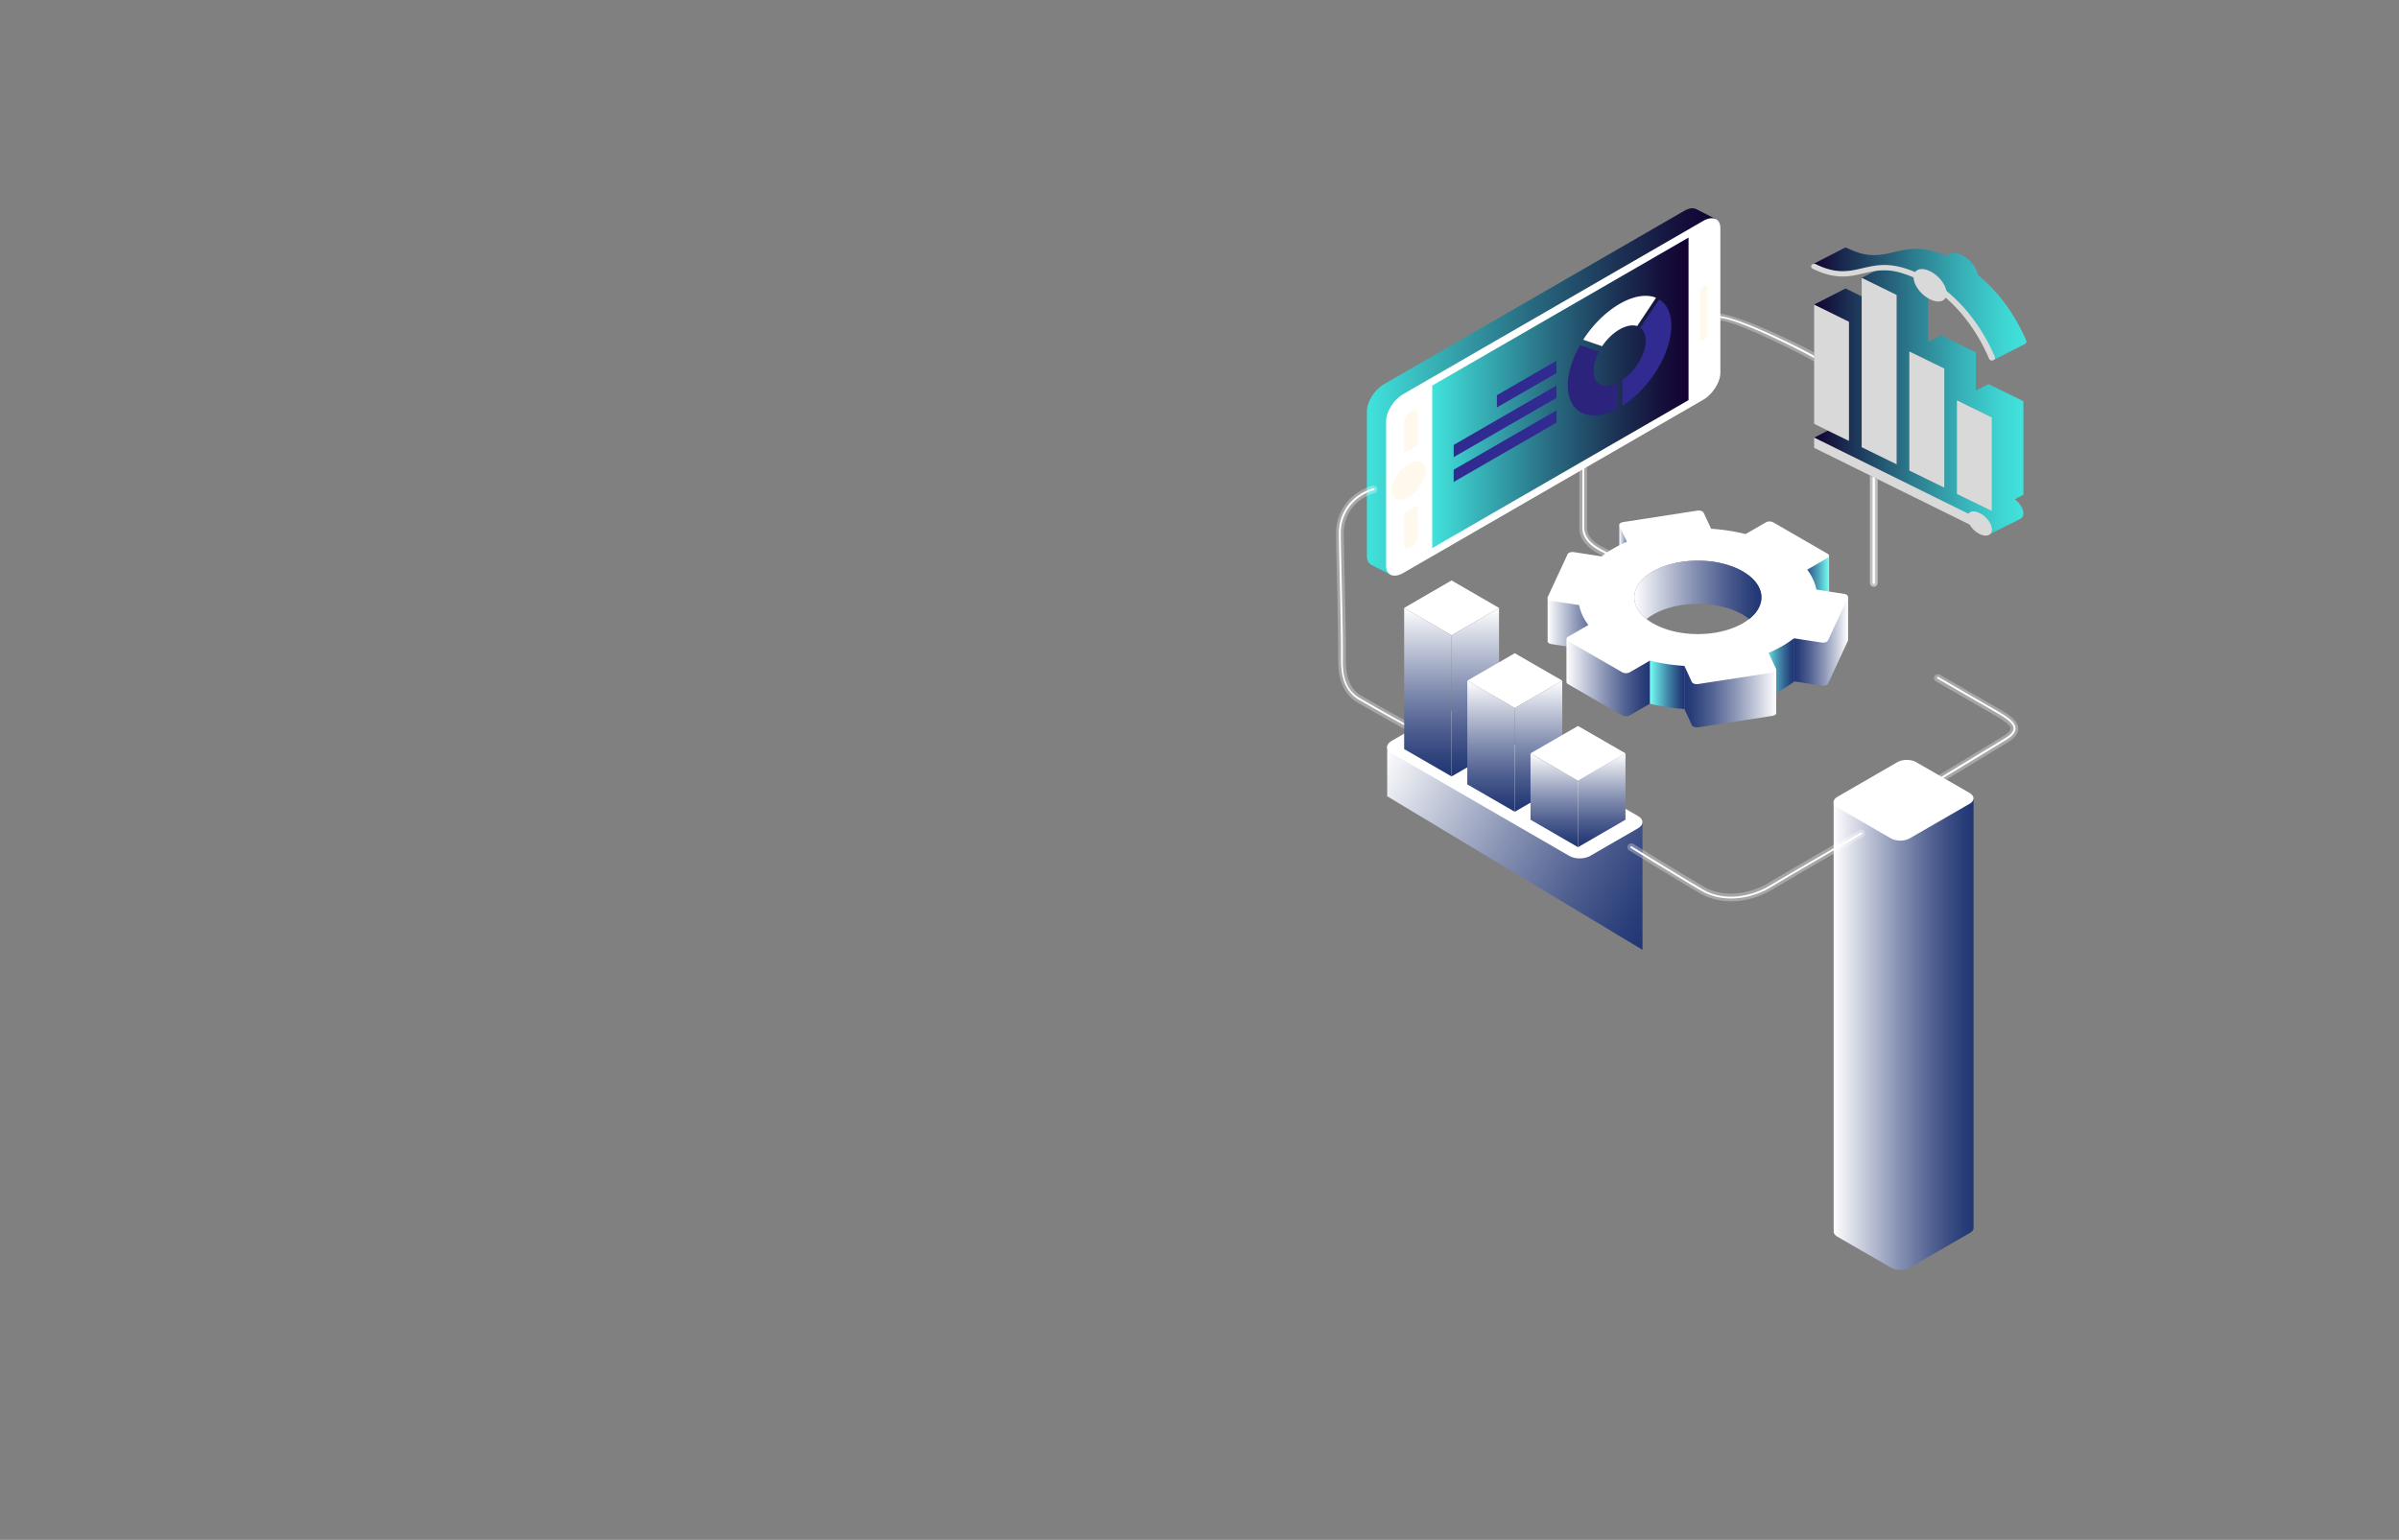 <svg id="Layer_1" data-name="Layer 1" xmlns="http://www.w3.org/2000/svg" xmlns:xlink="http://www.w3.org/1999/xlink" viewBox="0 0 2804 1800">
  <rect x="0" y="0" width="2804" height="1800" fill="#808080" stroke="none"/>
  <defs>
    <style>
      .cls-1 {
        fill: none;
      }

      .cls-2 {
        fill: #fff;
      }

      .cls-3 {
        opacity: 0.3;
      }

      .cls-4 {
        fill: url(#linear-gradient);
      }

      .cls-5 {
        fill: url(#linear-gradient-2);
      }

      .cls-6 {
        fill: url(#linear-gradient-3);
      }

      .cls-7 {
        fill: #fff9ed;
      }

      .cls-8 {
        fill: #2b237c;
      }

      .cls-9 {
        fill: #312a91;
      }

      .cls-10 {
        clip-path: url(#clip-path);
      }

      .cls-11 {
        fill: url(#linear-gradient-4);
      }

      .cls-12 {
        fill: url(#linear-gradient-5);
      }

      .cls-13 {
        fill: url(#linear-gradient-6);
      }

      .cls-14 {
        opacity: 0.7;
      }

      .cls-15 {
        fill: url(#linear-gradient-7);
      }

      .cls-16 {
        fill: url(#linear-gradient-8);
      }

      .cls-17 {
        fill: url(#linear-gradient-9);
      }

      .cls-18 {
        fill: url(#linear-gradient-10);
      }

      .cls-19 {
        fill: url(#linear-gradient-11);
      }

      .cls-20 {
        fill: url(#linear-gradient-12);
      }

      .cls-21 {
        fill: url(#linear-gradient-13);
      }

      .cls-22 {
        fill: url(#linear-gradient-14);
      }

      .cls-23 {
        fill: url(#linear-gradient-15);
      }

      .cls-24 {
        fill: url(#linear-gradient-16);
      }

      .cls-25 {
        fill: url(#linear-gradient-17);
      }

      .cls-26 {
        fill: url(#linear-gradient-18);
      }

      .cls-27 {
        fill: url(#linear-gradient-19);
      }

      .cls-28 {
        fill: url(#linear-gradient-20);
      }

      .cls-29 {
        fill: url(#linear-gradient-21);
      }
    </style>
    <linearGradient id="linear-gradient" x1="1561.3" y1="1054.35" x2="1888.17" y2="865.63" gradientTransform="matrix(-1, 0, 0, 1, 3513.38, 0)" gradientUnits="userSpaceOnUse">
      <stop offset="0" stop-color="#203573"/>
      <stop offset="0.1" stop-color="#2d417b"/>
      <stop offset="0.29" stop-color="#506091"/>
      <stop offset="0.54" stop-color="#8893b4"/>
      <stop offset="0.84" stop-color="#d4d8e4"/>
      <stop offset="1" stop-color="#fff"/>
    </linearGradient>
    <linearGradient id="linear-gradient-2" x1="1507.5" y1="457.87" x2="1915.71" y2="457.87" gradientTransform="matrix(-1, 0, 0, 1, 3513.38, 0)" gradientUnits="userSpaceOnUse">
      <stop offset="0" stop-color="#120231"/>
      <stop offset="0.1" stop-color="#150f3b"/>
      <stop offset="0.28" stop-color="#1c3255"/>
      <stop offset="0.53" stop-color="#286a80"/>
      <stop offset="0.83" stop-color="#38b6ba"/>
      <stop offset="1" stop-color="#41e3dd"/>
    </linearGradient>
    <linearGradient id="linear-gradient-3" x1="1539.78" y1="459.22" x2="1839.42" y2="459.22" xlink:href="#linear-gradient-2"/>
    <clipPath id="clip-path">
      <path class="cls-1" d="M2306.7,1435.8a5.1,5.1,0,0,0,0-1.5V934l-163.5,2.1v501.2h.5c-1.3,2.9,0,6.1,4,8.4l62.7,36.2c6,3.4,15.6,3.4,21.6,0l70.3-40.6a9.2,9.2,0,0,0,4-4h.4Z"/>
    </clipPath>
    <linearGradient id="linear-gradient-4" x1="1206.71" y1="1245.1" x2="1370.22" y2="1245.1" xlink:href="#linear-gradient"/>
    <linearGradient id="linear-gradient-5" x1="1148.33" y1="470.03" x2="1393.01" y2="470.03" gradientTransform="matrix(-1, 0, 0, 1, 3513.38, 0)" gradientUnits="userSpaceOnUse">
      <stop offset="0" stop-color="#41e3dd"/>
      <stop offset="0.1" stop-color="#3ed6d3"/>
      <stop offset="0.29" stop-color="#37b2b8"/>
      <stop offset="0.54" stop-color="#2b798c"/>
      <stop offset="0.85" stop-color="#1a2b50"/>
      <stop offset="1" stop-color="#120231"/>
    </linearGradient>
    <linearGradient id="linear-gradient-6" x1="1144.76" y1="355.09" x2="1393.99" y2="355.09" xlink:href="#linear-gradient-5"/>
    <linearGradient id="linear-gradient-7" x1="1628" y1="723.76" x2="1704.47" y2="723.76" xlink:href="#linear-gradient"/>
    <linearGradient id="linear-gradient-8" x1="1605.26" y1="638.68" x2="1620.65" y2="638.68" xlink:href="#linear-gradient"/>
    <linearGradient id="linear-gradient-9" x1="1584.82" y1="792.07" x2="1682.5" y2="792.07" xlink:href="#linear-gradient"/>
    <linearGradient id="linear-gradient-10" x1="1544.48" y1="796.62" x2="1584.82" y2="796.62" gradientTransform="matrix(-1, 0, 0, 1, 3513.38, 0)" gradientUnits="userSpaceOnUse">
      <stop offset="0" stop-color="#203573"/>
      <stop offset="0.11" stop-color="#25427b"/>
      <stop offset="0.31" stop-color="#346592"/>
      <stop offset="0.58" stop-color="#4a9cb6"/>
      <stop offset="0.91" stop-color="#6ae9e7"/>
      <stop offset="1" stop-color="#73fff5"/>
    </linearGradient>
    <linearGradient id="linear-gradient-11" x1="1353.3" y1="749.74" x2="1416.51" y2="749.74" gradientTransform="matrix(-1, 0, 0, 1, 3513.38, 0)" gradientUnits="userSpaceOnUse">
      <stop offset="0" stop-color="#fff"/>
      <stop offset="0.16" stop-color="#d4d8e4"/>
      <stop offset="0.46" stop-color="#8893b4"/>
      <stop offset="0.71" stop-color="#506091"/>
      <stop offset="0.9" stop-color="#2d417b"/>
      <stop offset="1" stop-color="#203573"/>
    </linearGradient>
    <linearGradient id="linear-gradient-12" x1="1375.46" y1="673.76" x2="1408.69" y2="673.76" gradientTransform="matrix(-1, 0, 0, 1, 3513.38, 0)" gradientUnits="userSpaceOnUse">
      <stop offset="0" stop-color="#73fff5"/>
      <stop offset="0.09" stop-color="#6ae9e7"/>
      <stop offset="0.42" stop-color="#4a9cb6"/>
      <stop offset="0.69" stop-color="#346592"/>
      <stop offset="0.89" stop-color="#25427b"/>
      <stop offset="1" stop-color="#203573"/>
    </linearGradient>
    <linearGradient id="linear-gradient-13" x1="1416.51" y1="779.93" x2="1452.19" y2="779.93" xlink:href="#linear-gradient-10"/>
    <linearGradient id="linear-gradient-14" x1="1437.23" y1="814.11" x2="1544.48" y2="814.11" xlink:href="#linear-gradient-11"/>
    <linearGradient id="linear-gradient-15" x1="1454.65" y1="689.5" x2="1603.18" y2="689.5" xlink:href="#linear-gradient"/>
    <linearGradient id="linear-gradient-16" x1="1844.48" y1="907.58" x2="1844.48" y2="710.57" xlink:href="#linear-gradient"/>
    <linearGradient id="linear-gradient-17" x1="1789.01" y1="907.58" x2="1789.01" y2="710.57" xlink:href="#linear-gradient"/>
    <linearGradient id="linear-gradient-18" x1="1770.59" y1="948.92" x2="1770.59" y2="795.6" xlink:href="#linear-gradient"/>
    <linearGradient id="linear-gradient-19" x1="1715.12" y1="948.92" x2="1715.12" y2="795.6" xlink:href="#linear-gradient"/>
    <linearGradient id="linear-gradient-20" x1="1696.7" y1="990.26" x2="1696.7" y2="880.62" xlink:href="#linear-gradient"/>
    <linearGradient id="linear-gradient-21" x1="1641.23" y1="990.26" x2="1641.23" y2="880.62" xlink:href="#linear-gradient"/>
  </defs>
  <title>SST CAPABILITIES__</title>
  <g>
    <path class="cls-2" d="M1906.7,661.4a1.1,1.1,0,0,0,.6-2.1c-6.1-3.5-12.8-6.4-19.3-9.3-18.7-8.3-36.3-16.2-36.3-33.8V535.7a1.1,1.1,0,1,0-2.2,0v80.6c0,19,18.3,27.2,37.6,35.8,6.4,2.9,13.1,5.8,19.1,9.2Z"/>
    <g class="cls-3">
      <path class="cls-2" d="M1906.7,664.8a4.5,4.5,0,0,0,2.2-8.4,217.4,217.4,0,0,0-19.9-9.5c-18.2-8-34-14.9-34-30.6V535.7a4.5,4.5,0,1,0-9,0v80.6c0,21.6,20,30.4,39.4,38.9a211.1,211.1,0,0,1,19.1,9.1A4.5,4.5,0,0,0,1906.7,664.8Z"/>
    </g>
    <g>
      <path class="cls-2" d="M2190.1,682.7a1.1,1.1,0,0,0,1.1-1.1V558.8l-2.2-1.1V681.5A1.1,1.1,0,0,0,2190.1,682.7Z"/>
      <g class="cls-3">
        <path class="cls-2" d="M2190.1,686a4.5,4.5,0,0,0,4.5-4.5V560.5l-9-4.4V681.5A4.5,4.5,0,0,0,2190.1,686Z"/>
      </g>
    </g>
    <g>
      <path class="cls-2" d="M2190.1,682.3a1.1,1.1,0,0,0,1.1-1.1V558.5l-2.2-1.1V681.2A1.1,1.1,0,0,0,2190.1,682.3Z"/>
      <g class="cls-3">
        <path class="cls-2" d="M2190.1,685.7a4.5,4.5,0,0,0,4.5-4.5V560.1l-9-4.4V681.2A4.5,4.5,0,0,0,2190.1,685.7Z"/>
      </g>
    </g>
    <g>
      <polygon class="cls-4" points="1621.4 872.3 1621.4 930.8 1919.8 1110.3 1919.8 961 1621.4 872.3"/>
      <path class="cls-2" d="M1626.3,866.2c-6.7,3.9-6.7,10.2,0,14.1l207.9,120.2c6.7,3.9,17.6,3.9,24.4,0l56.1-32.4c6.7-3.9,6.7-10.2,0-14.1L1706.8,833.8c-6.7-3.9-17.6-3.9-24.4,0Z"/>
    </g>
    <g>
      <g>
        <path class="cls-5" d="M1617.6,449.1l350.7-202.5c6.4-3.7,11-4,15.1-1.8l1.7.9,20.8,10.6-17.6,4.6V424.3c0,11-8.9,25.1-20,31.5L1621.1,656.3l5.2,16-23.3-11.9h.1c-3.4-1.6-5.4-5.2-5.4-10.5V480.6C1597.7,469.6,1606.6,455.5,1617.6,449.1Z"/>
        <path class="cls-2" d="M1640.1,460.7c-11,6.4-20,20.5-20,31.5V661.4c0,11,8.9,14.8,20,8.4l350.7-202.5c11-6.4,20-20.5,20-31.5V266.6c0-11-8.9-14.8-20-8.4Z"/>
        <polygon class="cls-6" points="1674 450.7 1674 640.7 1973.6 467.7 1973.6 277.7 1674 450.7"/>
        <path class="cls-7" d="M1646.5,542c-10.8,6.2-19.6,20.1-19.6,30.9s8.8,14.5,19.6,8.3,19.6-20.1,19.6-30.9S1657.3,535.8,1646.5,542Z"/>
        <path class="cls-7" d="M1648.9,480.6c-4.4,2.5-7.9,8.1-7.9,12.5v36.6l15.8-9.1V483.9C1656.8,479.5,1653.3,478.1,1648.9,480.6Z"/>
        <path class="cls-7" d="M1648.9,639.8c4.4-2.5,7.9-8.1,7.9-12.5V590.7l-15.8,9.1v36.6C1641,640.8,1644.5,642.3,1648.9,639.8Z"/>
        <path class="cls-7" d="M1991.2,334.5c-2.4,1.4-4.3,4.4-4.3,6.8V396c0,2.4,1.9,3.2,4.3,1.8h0c2.4-1.4,4.3-4.4,4.3-6.8V336.3c0-2.4-1.9-3.2-4.3-1.8Z"/>
      </g>
      <g>
        <path class="cls-2" d="M1850.5,397.1l22.1,7.6c5.4-8,12.6-15.2,20.4-19.6a40.3,40.3,0,0,1,9.9-4.1h.1a21.2,21.2,0,0,1,10.6.1l22-33h.1c-11-4.5-26-2.5-42.6,7.1S1861.5,380,1850.5,397.1Z"/>
        <path class="cls-8" d="M1832.5,450.6c0,15.4,5.7,26.1,15.2,31.4h.1l2.8,1.3h0c10.5,4.3,24.6,2.7,40.4-5.8v-5.8l-.2-24c-12.9,6.4-23.5,3.6-27-6.4a23.7,23.7,0,0,1-1.2-7.8c0-7.1,2.3-14.9,6.4-22.4l-22.1-7.6C1837.9,419,1832.5,435.7,1832.5,450.6Z"/>
        <path class="cls-9" d="M1896.1,444.3l.3,29.9c31.9-20.1,57.1-61.1,57.1-93.5,0-14.8-5.3-25.4-14.2-30.7l-22.1,33.1c4,2.9,6.3,8,6.3,14.9C1923.6,413.9,1911.6,433.8,1896.1,444.3Z"/>
      </g>
      <g>
        <polygon class="cls-9" points="1749.6 462 1749.6 476.3 1819.3 436.1 1819.3 421.7 1749.6 462"/>
        <polygon class="cls-9" points="1699.1 520.1 1699.1 534.4 1699.4 534.3 1702.7 532.3 1819.3 465.1 1819.3 450.7 1699.1 520.1"/>
        <polygon class="cls-9" points="1699.1 549.1 1699.1 563.4 1819.3 494 1819.3 479.7 1699.1 549.1"/>
      </g>
    </g>
    <g>
      <g class="cls-10">
        <polygon class="cls-11" points="2306.7 934 2306.7 1556.2 2143.2 1556.2 2143.2 936.6 2306.7 934"/>
      </g>
      <path class="cls-2" d="M2147.6,931.4c-6,3.4-6,9,0,12.5l62.7,36.2c6,3.4,15.6,3.4,21.6,0l70.3-40.6c6-3.4,6-9,0-12.5l-62.7-36.2c-6-3.4-15.6-3.4-21.6,0Z"/>
    </g>
    <g>
      <path class="cls-12" d="M2136.4,503.3l-16.1,8.3,180.2,89c2.3-3.1,7.2-3.6,13-.8,8,3.9,14.5,12.5,14.5,19.4a6.9,6.9,0,0,1-1.8,5l34.5-17.3.8-.5c2.1-1.1,3.5-3.2,3.5-6.2,0-5.5-4.2-12.1-10.1-16.6l10.1-5.2V469l-40.7-20-14.9,7.6V411.9l-40.8-20-14.9,7.7V348.8c-9.6-5.6-17-16-17.1-24.4a128.3,128.3,0,0,0-13.7-5.1,67.1,67.1,0,0,0-31.4-2.4l-15.6,8,40.8,20V542.7l-40.8-20V346.4l-18.7-9.2-37,18.9,40.7,20V515.3ZM2287.3,468l40.8,20V597.3l-40.8-20Zm-55.6-57.1,40.8,20V570l-40.8-20Z"/>
      <path class="cls-13" d="M2119.4,308.6a3.6,3.6,0,0,1,2.7.3c24.2,11.8,38.8,8.4,54.4,4.8,13.8-3.2,28.1-6.5,49-.2,4.5,1.4,8.7,3,12.9,4.6,3-4.2,9.7-4.9,17.6-1,9.5,4.7,17.6,14.7,19,23.2,33.6,27.3,50.9,63.5,56.5,77.1a2.8,2.8,0,0,1-1.1,3.3L2367,402a2.9,2.9,0,0,0,1.4-3.5c-5.6-13.6-22.9-49.8-56.6-77.1-1.4-8.6-9.3-18.5-18.9-23.2-7.9-3.9-14.5-3.2-17.6,1.1-4.2-1.7-8.5-3.3-12.9-4.7-20.9-6.5-35.2-3.1-49,.2-15.5,3.6-30.2,7.1-54.3-4.8a3.9,3.9,0,0,0-1.8-.5,4.2,4.2,0,0,0-1.4.3h-.3l-.5.4Z"/>
      <g class="cls-14">
        <polygon class="cls-2" points="2287.3 468 2287.3 577.4 2328.1 597.3 2328.1 488 2287.3 468"/>
        <polygon class="cls-2" points="2231.7 410.9 2231.7 550 2272.5 570 2272.5 430.8 2231.7 410.9"/>
        <polygon class="cls-2" points="2120.4 356.1 2120.4 495.4 2136.4 503.3 2161.1 515.3 2161.1 376.2 2120.4 356.1"/>
        <polygon class="cls-2" points="2176 324.8 2176 522.7 2216.8 542.7 2216.8 344.8 2176 324.8"/>
        <path class="cls-2" d="M2118.6,314.1c26.7,13.1,43.5,9.3,59.7,5.4,4.5-1,8.8-2,13.3-2.7a67.1,67.1,0,0,1,31.4,2.4,128.3,128.3,0,0,1,13.7,5.1,132.2,132.2,0,0,1,17.1,8.8,140.2,140.2,0,0,1,20.4,14.9c29.9,25.9,45.4,58.8,50.7,71.4a3.5,3.5,0,0,0,3.3,2,3.1,3.1,0,0,0,1.2-.2,3.3,3.3,0,0,0,1.2-.6,2.8,2.8,0,0,0,1.1-3.3c-5.6-13.5-22.9-49.8-56.5-77.1a147.4,147.4,0,0,0-36.6-22.2c-4.2-1.7-8.5-3.3-12.9-4.6-20.9-6.4-35.2-3-49,.2-15.5,3.6-30.2,7.1-54.4-4.8a3.6,3.6,0,0,0-2.7-.3l-.4.2a2.8,2.8,0,0,0-1.8,1.2A2.8,2.8,0,0,0,2118.6,314.1Z"/>
        <path class="cls-2" d="M2236.7,324.1v.2c.1,8.4,7.5,18.8,17.1,24.4l2.2,1.2c8.4,4.1,15.5,3,18.1-2a7.3,7.3,0,0,0,1-3.2,5.4,5.4,0,0,0,.2-1.7,15.2,15.2,0,0,0-.3-2.7c-1.4-8.5-9.5-18.5-19-23.2-7.9-3.9-14.5-3.2-17.6,1A10.1,10.1,0,0,0,2236.7,324.1Z"/>
        <path class="cls-2" d="M2120.4,511.5v12l181.8,89.7a28,28,0,0,0,11.5,11c5.5,2.7,10.3,2.4,12.7-.1a6.9,6.9,0,0,0,1.8-5c0-6.8-6.4-15.5-14.5-19.4-5.8-2.9-10.7-2.4-13,.8Z"/>
      </g>
    </g>
    <g>
      <path class="cls-15" d="M1808.9,699v50.8c.2,1.4,1.9,2.7,4.4,3.1l32.4,5a48.8,48.8,0,0,0,1.9,6.9l37.8-31.5-16.5-32.7-8.9-17.7Z"/>
      <polygon class="cls-16" points="1892.7 613.7 1892.8 663.6 1908.1 634.6 1892.7 613.7"/>
      <path class="cls-17" d="M1830.9,746.7v50.4a3.1,3.1,0,0,0,1.8,2.6l63.4,36.6a9.7,9.7,0,0,0,8.6,0l23.7-13.7V772.1l-8.9-2.3Z"/>
      <path class="cls-18" d="M1928.6,772.1v50.5a224.3,224.3,0,0,0,40.3,6.2V778.4l-11.6-14.1Z"/>
      <path class="cls-19" d="M2096.9,746.1v50.5h.8l31.5,4.9c3.3.5,6.6-.6,7.5-2.5l23.2-50a2.1,2.1,0,0,0,.2-.9V697.7l-40.5,31Z"/>
      <polygon class="cls-20" points="2137.9 649.8 2137.9 691.5 2120.1 697.7 2104.7 667.8 2120.1 650.5 2137.9 649.8"/>
      <path class="cls-21" d="M2061.2,760.7l6.1,53.1c3-1.3,6-2.7,8.9-4.1l7.1-3.8a129.6,129.6,0,0,0,13.7-9.2V746.1Z"/>
      <path class="cls-22" d="M1968.9,778v51l8.6,18.7c.9,1.9,4.2,3,7.5,2.5l86.6-13.4c2.6-.4,4.3-1.6,4.5-3.1V783l-42.7-2Z"/>
      <path class="cls-2" d="M1813.3,702.3l32.4,5a57.6,57.6,0,0,0,10.8,23.3l-23.7,13.7c-2.3,1.3-2.3,3.6,0,5l63.4,36.6a9.7,9.7,0,0,0,8.6,0l23.7-13.7a224.3,224.3,0,0,0,40.3,6.2l8.6,18.7c.9,1.9,4.2,3,7.5,2.5l86.6-13.4c3.3-.5,5.2-2.4,4.4-4.3l-8.7-18.7a159.8,159.8,0,0,0,15.9-7.9,129.6,129.6,0,0,0,13.7-9.2l32.3,5c3.3.5,6.6-.6,7.5-2.5l23.2-50c.9-1.9-1.1-3.8-4.3-4.4l-32.4-5a57.5,57.5,0,0,0-10.8-23.3l23.7-13.7c2.4-1.4,2.4-3.6,0-5l-63.4-36.6a9.4,9.4,0,0,0-8.6,0l-23.7,13.7a228.3,228.3,0,0,0-40.3-6.2l-8.7-18.7c-.9-1.8-4.2-3-7.5-2.5l-86.7,13.4c-3.2.5-5.2,2.4-4.3,4.3l8.7,18.7a157.8,157.8,0,0,0-15.8,7.9,119.5,119.5,0,0,0-13.7,9.2l-32.4-5c-3.2-.5-6.6.6-7.4,2.5l-23.2,50C1808.2,699.8,1810.1,701.8,1813.3,702.3Zm111.2,21.3c-21.3-16.8-18.8-40.5,7.5-55.7,29-16.7,76-16.7,105,0,26.3,15.2,28.8,38.9,7.5,55.7a63,63,0,0,1-7.5,5c-29,16.8-76,16.8-105,0A64.4,64.4,0,0,1,1924.5,723.6Z"/>
      <path class="cls-23" d="M1924.5,723.6a66.6,66.6,0,0,1,7.5-5.1c29-16.8,76-16.8,105,0a67,67,0,0,1,7.5,5.1c21.3-16.8,18.8-40.4-7.5-55.7-29-16.7-76-16.7-105,0C1905.7,683.1,1903.2,706.8,1924.5,723.6Z"/>
    </g>
    <path class="cls-2" d="M2023.4,1050.3a91,91,0,0,0,46.2-13.2c22.9-13.7,105.4-61.6,106.3-62a1.1,1.1,0,0,0-1.1-1.9c-.8.5-83.4,48.4-106.3,62.1-19.5,11.7-51.7,19.8-78,4.5-23.9-13.9-82.6-50-83.2-50.4a1.1,1.1,0,1,0-1.2,1.9c.6.4,59.4,36.5,83.3,50.4C1999.3,1047.4,2011.1,1050.3,2023.4,1050.3Z"/>
    <path class="cls-2" d="M1651.7,853.6a1.1,1.1,0,0,0,.5-2.1c-.4-.2-41.4-22.9-62.7-35.3s-20-35.6-19.9-49.9v-1.6c.1-21.8-.8-58.3-1.5-90.6-.5-22.6-1-42-1-51.1,0-23.4,15.2-43.1,38.7-50.1a1.1,1.1,0,0,0,.8-1.4,1.1,1.1,0,0,0-1.4-.8c-24.5,7.3-40.3,27.8-40.3,52.3,0,9,.4,28.5,1,51.1.7,32.3,1.6,68.8,1.5,90.5v1.6c-.1,14.7-.2,39.4,21,51.8s62.3,35.1,62.7,35.3Z"/>
    <path class="cls-2" d="M2257.8,917.4l.6-.2c.7-.4,66.2-39.9,87-52.7,7-4.3,10.4-8.6,10.3-13.1-.1-8.1-11.5-14.6-23.5-21.6l-66.5-38.4a1.1,1.1,0,1,0-1.1,1.9l66.5,38.4c11,6.3,22.3,12.9,22.4,19.7.1,3.5-3.1,7.3-9.3,11.1-20.8,12.8-86.3,52.3-87,52.7a1.1,1.1,0,0,0,.6,2.1Z"/>
    <g>
      <path class="cls-2" d="M2120.4,416c-8.9-5.5-103-53.8-117.6-45.7a1.1,1.1,0,0,0,1.1,2c14-7.7,107.4,40.8,116.3,46.2l.3.2Z"/>
      <g class="cls-3">
        <path class="cls-2" d="M2120.4,412.1c-9.8-5.9-103.9-53.2-119.3-44.7a4.5,4.5,0,1,0,4.3,7.9c12.3-6.8,104.6,41,112.9,46.1l2,1.3Z"/>
      </g>
    </g>
    <g class="cls-3">
      <path class="cls-2" d="M2023.4,1053.6a94.4,94.4,0,0,0,47.9-13.6c22.8-13.6,105.4-61.5,106.2-62a4.5,4.5,0,1,0-4.5-7.8c-.8.5-83.4,48.4-106.3,62.1-20.2,12.1-51.1,18.1-74.6,4.5s-82.6-50-83.1-50.3a4.5,4.5,0,0,0-4.7,7.7c.6.4,59.4,36.5,83.3,50.4C1998.1,1050.6,2010.5,1053.6,2023.4,1053.6Z"/>
    </g>
    <g class="cls-3">
      <path class="cls-2" d="M1651.7,857a4.5,4.5,0,0,0,2.2-8.4c-.4-.2-41.4-22.8-62.6-35.2-18.4-10.8-18.3-32.6-18.2-46.9v-1.6c.1-21.8-.8-58.4-1.5-90.7-.5-22.5-1-42-1-51,0-17.4,9.5-38.9,36.3-46.9a4.5,4.5,0,0,0-2.6-8.6c-26,7.7-42.7,29.5-42.7,55.5,0,9.1.4,28.6,1,51.2.7,32.2,1.6,68.8,1.5,90.5v1.6c-.1,14.4-.2,41.4,22.7,54.8,21.3,12.5,62.4,35.1,62.8,35.3A4.5,4.5,0,0,0,1651.7,857Z"/>
    </g>
    <g class="cls-3">
      <path class="cls-2" d="M2257.8,920.8a4.5,4.5,0,0,0,2.3-.6c.7-.4,66.2-39.9,87-52.7,8.1-5,12-10.2,11.9-16-.1-10-12.3-17-25.2-24.4l-66.5-38.4a4.5,4.5,0,0,0-4.5,7.8l66.5,38.4c9.2,5.3,20.6,11.9,20.7,16.8,0,2.2-2.7,5.1-7.7,8.2-20.8,12.8-86.3,52.3-86.9,52.7a4.5,4.5,0,0,0,2.3,8.3Z"/>
    </g>
    <g>
      <polygon class="cls-2" points="1641.2 710.6 1696.6 742.6 1752.1 710.6 1696.6 678.5 1641.2 710.6"/>
      <polygon class="cls-24" points="1696.6 742.6 1696.6 907.6 1641.2 875.6 1641.2 710.6 1696.6 742.6"/>
      <polygon class="cls-25" points="1752.1 710.6 1696.6 742.6 1696.6 907.6 1752.1 875.6 1752.1 710.6"/>
      <polygon class="cls-2" points="1715 795.6 1770.5 827.6 1826 795.6 1770.5 763.6 1715 795.6"/>
      <polygon class="cls-26" points="1715 916.9 1715 795.6 1770.5 827.6 1770.5 948.9 1715 916.9"/>
      <polygon class="cls-27" points="1826 795.6 1826 916.9 1770.5 948.9 1770.5 827.6 1826 795.6"/>
      <polygon class="cls-28" points="1788.9 880.6 1788.9 958.2 1844.4 990.3 1844.4 912.6 1788.9 880.6"/>
      <polygon class="cls-29" points="1899.9 880.6 1844.4 912.6 1844.4 990.3 1899.9 958.2 1899.9 880.6"/>
      <polygon class="cls-2" points="1788.9 880.6 1844.4 912.6 1899.9 880.6 1844.4 848.6 1788.9 880.6"/>
    </g>
  </g>
</svg>
